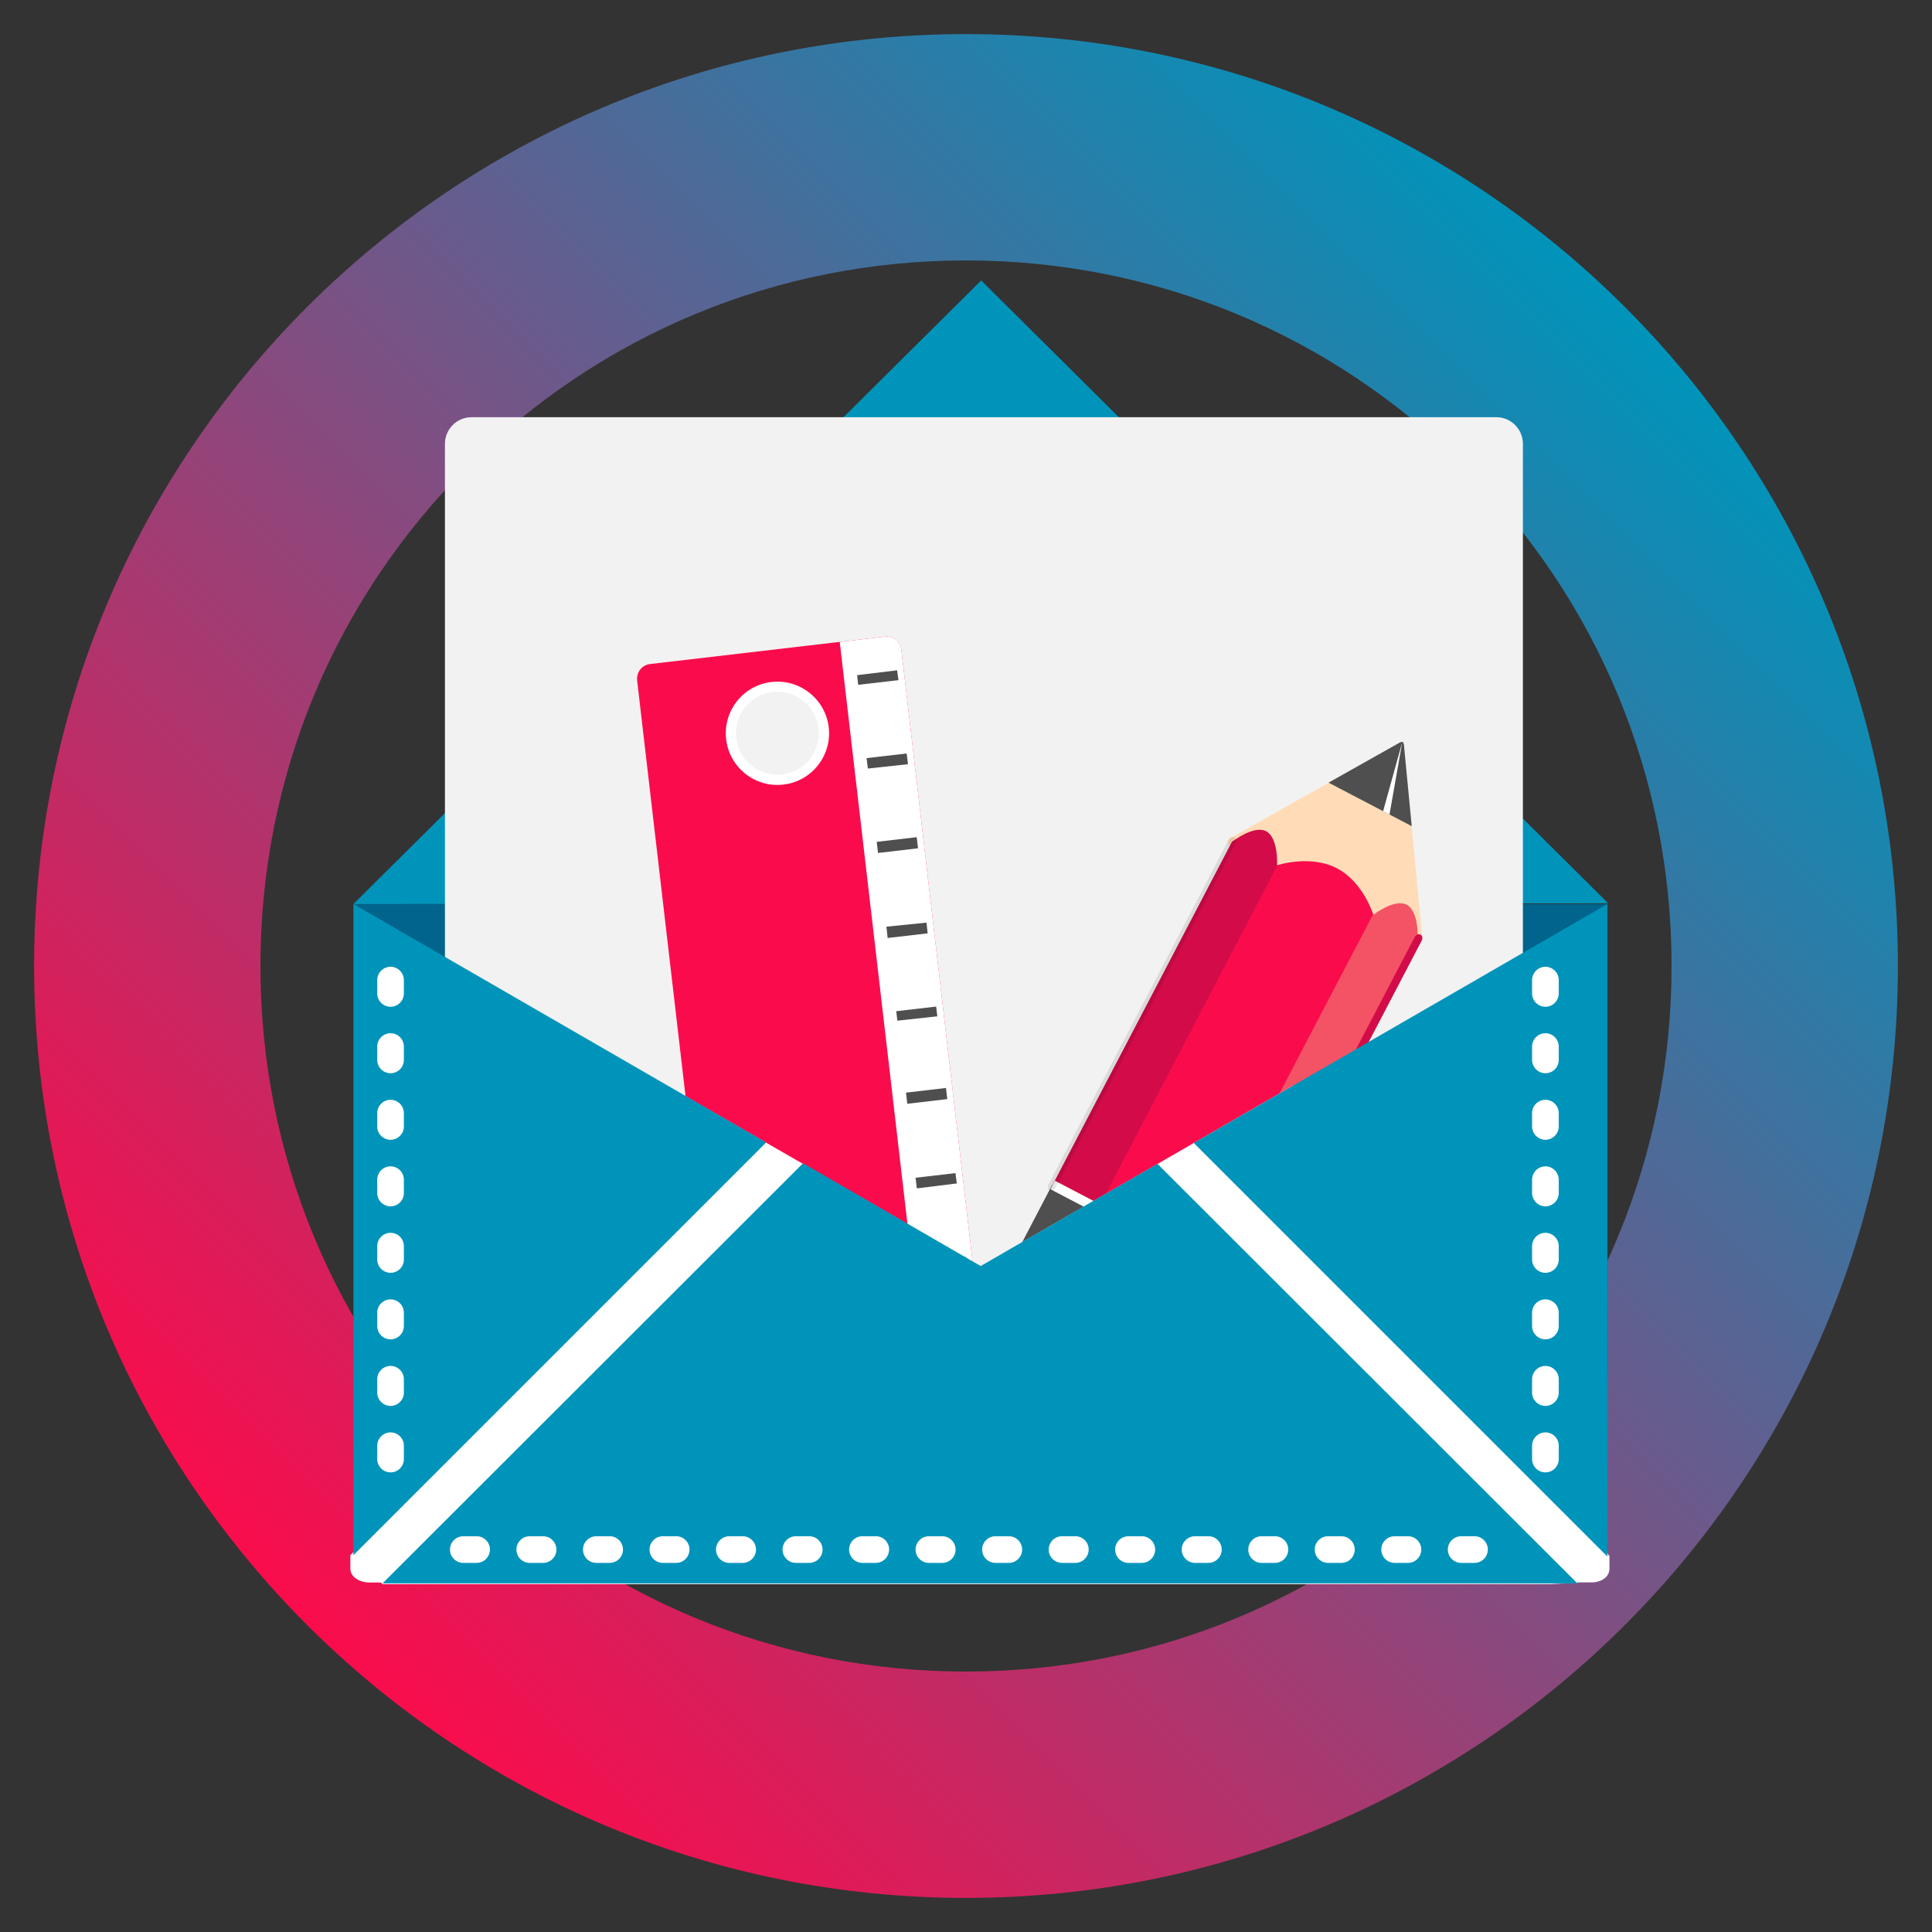 <?xml version="1.0" encoding="utf-8"?>
<!-- Generator: Adobe Illustrator 26.0.0, SVG Export Plug-In . SVG Version: 6.00 Build 0)  -->
<svg version="1.1" id="Layer_1" xmlns="http://www.w3.org/2000/svg" xmlns:xlink="http://www.w3.org/1999/xlink" x="0px" y="0px"
	 viewBox="0 0 200 200" style="enable-background:new 0 0 200 200;" xml:space="preserve">
<rect x="0" y="0" width="200" height="200" fill="#333333" stroke="none"/>
<style type="text/css">
	.st0{fill:url(#SVGID_1_);}
	.st1{fill:#00648C;}
	.st2{fill:#0094BA;}
	.st3{fill:#F2F2F2;}
	.st4{fill:#FFFFFF;}
	.st5{fill:#FFDBB7;}
	.st6{fill:#FA0C4C;}
	.st7{fill:#4F4F4F;}
	.st8{fill:#D30B49;}
	.st9{fill:#F45366;}
	.st10{fill:#546466;}
	.st11{opacity:0.1;fill:#020202;}
	.st12{fill:#2B383A;}
	.st13{fill:#DDDDDD;}
</style>
<linearGradient id="SVGID_1_" gradientUnits="userSpaceOnUse" x1="31.784" y1="168.216" x2="168.216" y2="31.784">
	<stop  offset="0" style="stop-color:#FA0C4C"/>
	<stop  offset="1" style="stop-color:#0094BA"/>
</linearGradient>
<path class="st0" d="M100,26.96c19.51,0,37.85,7.6,51.65,21.39c13.8,13.8,21.39,32.14,21.39,51.65c0,19.51-7.6,37.85-21.39,51.65
	c-13.8,13.8-32.14,21.39-51.65,21.39s-37.85-7.6-51.65-21.39c-13.8-13.8-21.39-32.14-21.39-51.65c0-19.51,7.6-37.85,21.39-51.65
	C62.15,34.56,80.49,26.96,100,26.96 M100,3.53C46.72,3.53,3.53,46.72,3.53,100c0,53.28,43.19,96.47,96.47,96.47
	s96.47-43.19,96.47-96.47C196.47,46.72,153.28,3.53,100,3.53L100,3.53z"/>
<rect x="36.62" y="93.59" class="st1" width="129.79" height="48.96"/>
<polygon class="st2" points="101.57,29.03 166.48,93.51 36.58,93.59 "/>
<path class="st3" d="M154.9,141.13H48.81c-1.52,0-2.75-1.24-2.75-2.75V45.94c0-1.52,1.24-2.75,2.75-2.75H154.9
	c1.52,0,2.75,1.24,2.75,2.75v92.43C157.65,139.89,156.42,141.13,154.9,141.13z"/>
<path class="st4" d="M79.16,118.27l-42.89,42.72v1.4c0,0.92,1.04,1.43,1.95,1.43h1.38l43.45-43.44L79.16,118.27z"/>
<path class="st4" d="M163.29,163.81h1.48c0.92,0,1.84-0.51,1.84-1.43v-1.26l-42.9-42.81l-3.85,2.11L163.29,163.81z"/>
<g>
	<path class="st5" d="M127.15,87.36c0.08,0.23,0.32,0.32,0.55,0.19l0.32-0.18l9.16,4.79l9.16,4.79l0.04,0.37l0.86-0.25l-1.68-17.47
		l-0.44,0.13v0l-1.86-1.03c0.07-0.13,0.1-0.29,0.05-0.42c-0.03-0.1-0.09-0.17-0.17-0.21c-0.11-0.06-0.24-0.05-0.37,0.02l-15.35,8.63
		C127.19,86.83,127.07,87.12,127.15,87.36z"/>
	<path class="st6" d="M102.28,135.48l19.25,10.06l25.28-48.36l-4.62-2.41c-0.05-0.18-1.1-3.48-3.78-4.88
		c-2.68-1.4-5.98-0.4-6.17-0.32l-4.68-2.45L102.28,135.48z"/>
	<path class="st7" d="M146.14,85.52l-0.81-8.46c0,0-0.04-0.21-0.12-0.25c-0.08-0.04-0.29,0.05-0.29,0.05l-7.39,4.16L146.14,85.52z"
		/>
	<path class="st8" d="M127.55,87.13l-25.28,48.34l4.7,2.46l25.28-48.36l-0.05-0.02c0.01-0.14,0.12-2.84-1.13-3.5
		C129.83,85.4,127.68,87.04,127.55,87.13l0.01-0.01L127.55,87.13C127.56,87.13,127.55,87.13,127.55,87.13L127.55,87.13z"/>
	<path class="st9" d="M142.1,94.74l-25.28,48.34l4.7,2.46l25.28-48.36l-0.05-0.02c0.01-0.14,0.12-2.84-1.13-3.5
		c-1.25-0.66-3.39,0.99-3.5,1.07l0.01,0.01l0,0c0,0-0.02,0-0.02,0L142.1,94.74z"/>
	
		<rect x="108.03" y="123.25" transform="matrix(0.463 -0.886 0.886 0.463 -56.989 174.117)" class="st7" width="14.45" height="21.72"/>
	
		<rect x="115.3" y="135.26" transform="matrix(0.463 -0.886 0.886 0.463 -56.452 182.616)" class="st10" width="14.45" height="5.31"/>
	<polygon class="st4" points="143.18,83.97 143.84,84.32 145.16,76.83 	"/>
	<polygon class="st4" points="109.21,122.23 108.74,123.11 128,133.18 128.46,132.3 109.21,122.23 	"/>
	<path class="st8" d="M127.86,132.55c-0.13,0.24-0.07,0.53,0.13,0.63c0.2,0.11,0.47-0.01,0.59-0.25l18.59-35.55
		c0.13-0.24,0.07-0.53-0.13-0.63c-0.2-0.1-0.47,0.01-0.59,0.25L127.86,132.55z"/>
	<path class="st11" d="M127.16,87l-18.63,35.63c-0.13,0.24-0.07,0.53,0.13,0.63c0.2,0.1,0.47-0.01,0.59-0.25l18.65-35.67
		c0.09-0.16,0.1-0.35,0.03-0.5c-0.04-0.07-0.09-0.12-0.15-0.15c-0.13-0.07-0.29-0.05-0.43,0.06l-0.01,0
		C127.27,86.81,127.2,86.9,127.16,87z"/>
	<path class="st12" d="M128.46,132.3c-0.2-0.11-0.47,0.01-0.59,0.25l-6.7,12.81c-0.13,0.24-0.07,0.53,0.13,0.63
		c0.2,0.11,0.47-0.01,0.59-0.25l6.7-12.81C128.72,132.68,128.66,132.4,128.46,132.3z"/>
	<path class="st6" d="M121.93,145.4c-0.03-0.12-0.09-0.21-0.19-0.26l-19.25-10.06c-0.1-0.05-0.21-0.05-0.32,0
		c-0.11,0.05-0.21,0.14-0.27,0.26c-0.61,1.22-0.17,2.54,0.72,3.78c0.91,1.25,2.37,2.47,4.19,3.43l6.36,3.32
		c1.82,0.95,3.66,1.45,5.2,1.48c1.52,0.02,2.85-0.37,3.51-1.57C121.93,145.65,121.96,145.52,121.93,145.4z"/>
	
		<rect x="125.58" y="128.76" transform="matrix(0.463 -0.886 0.886 0.463 -48.968 182.379)" class="st13" width="1" height="5.71"/>
</g>
<g>
	<g>
		<path class="st6" d="M101.99,141.86l-8.68-74.58c-0.1-0.87-0.83-1.48-1.69-1.38L67.3,68.74c-0.87,0.1-1.44,0.87-1.34,1.73
			l8.68,74.58c0.1,0.87,0.85,1.49,1.72,1.39l24.32-2.83C101.54,143.5,102.09,142.73,101.99,141.86z M85.25,75.25
			c0.31,2.64-1.59,5.04-4.23,5.34c-2.64,0.31-5.04-1.59-5.34-4.23c-0.31-2.64,1.59-5.04,4.23-5.35
			C82.55,70.71,84.94,72.6,85.25,75.25z"/>
	</g>
	<path class="st4" d="M100.64,143.61l-4.67,0.54l-9.04-77.7l4.7-0.55c0.87-0.1,1.58,0.51,1.68,1.38l8.68,74.58
		C102.09,142.73,101.5,143.51,100.64,143.61z"/>
	<path class="st4" d="M79.86,70.6c-2.93,0.34-5.03,2.99-4.69,5.93c0.34,2.93,2.99,5.03,5.93,4.69c2.93-0.34,5.03-3,4.69-5.93
		C85.44,72.36,82.79,70.26,79.86,70.6z M84.74,75.41c0.27,2.36-1.41,4.48-3.77,4.76c-2.36,0.27-4.48-1.41-4.76-3.77
		c-0.27-2.36,1.41-4.48,3.77-4.76C82.33,71.37,84.46,73.06,84.74,75.41z"/>
	<g>
		<polygon class="st7" points="88.73,69.89 92.87,69.39 93.01,70.41 88.84,70.89 		"/>
		<polygon class="st7" points="89.84,79.56 89.71,78.48 93.86,78 93.99,79.11 		"/>
		
			<rect x="90.8" y="86.97" transform="matrix(0.993 -0.116 0.116 0.993 -9.495 11.319)" class="st7" width="4.17" height="1.16"/>
		<polygon class="st7" points="91.89,97.1 91.76,95.93 95.91,95.51 96.03,96.62 		"/>
		<polygon class="st7" points="97.03,105.21 92.89,105.66 92.78,104.68 96.91,104.2 		"/>
		
			<rect x="93.82" y="112.94" transform="matrix(0.993 -0.116 0.116 0.993 -12.477 11.844)" class="st7" width="4.17" height="1.16"/>
		<polygon class="st7" points="99.05,122.51 94.91,123.02 94.78,121.92 98.91,121.44 		"/>
		
			<rect x="95.85" y="130.41" transform="matrix(0.993 -0.116 0.116 0.993 -14.484 12.198)" class="st7" width="4.17" height="1.16"/>
		
			<rect x="96.85" y="139.15" transform="matrix(0.993 -0.116 0.116 0.993 -15.471 12.369)" class="st7" width="4.17" height="0.93"/>
	</g>
</g>
<polygon class="st4" points="68.51,112.07 99.44,129.88 101.52,131.07 133.83,112.4 166.62,161.13 163.29,163.85 160.46,163.99 
	39.6,163.99 36.59,160.99 "/>
<polygon class="st2" points="36.59,93.59 36.59,160.99 79.31,118.27 "/>
<polygon class="st2" points="166.39,93.59 123.58,118.32 166.39,161.13 "/>
<polygon class="st2" points="119.82,120.48 101.52,131.06 83.13,120.42 39.6,163.91 163.29,163.91 "/>
<g>
	<path class="st4" d="M159.98,152.42c-0.76,0-1.38-0.62-1.38-1.38v-1.38c0-0.76,0.62-1.38,1.38-1.38s1.38,0.62,1.38,1.38v1.38
		C161.36,151.81,160.74,152.42,159.98,152.42z M159.98,145.54c-0.76,0-1.38-0.62-1.38-1.38v-1.38c0-0.76,0.62-1.38,1.38-1.38
		s1.38,0.62,1.38,1.38v1.38C161.36,144.92,160.74,145.54,159.98,145.54z M159.98,138.65c-0.76,0-1.38-0.62-1.38-1.38v-1.38
		c0-0.76,0.62-1.38,1.38-1.38s1.38,0.62,1.38,1.38v1.38C161.36,138.03,160.74,138.65,159.98,138.65z M159.98,131.76
		c-0.76,0-1.38-0.62-1.38-1.38v-1.38c0-0.76,0.62-1.38,1.38-1.38s1.38,0.62,1.38,1.38v1.38
		C161.36,131.15,160.74,131.76,159.98,131.76z M159.98,124.88c-0.76,0-1.38-0.62-1.38-1.38v-1.38c0-0.76,0.62-1.38,1.38-1.38
		s1.38,0.62,1.38,1.38v1.38C161.36,124.26,160.74,124.88,159.98,124.88z M159.98,117.99c-0.76,0-1.38-0.62-1.38-1.38v-1.38
		c0-0.76,0.62-1.38,1.38-1.38s1.38,0.62,1.38,1.38v1.38C161.36,117.37,160.74,117.99,159.98,117.99z M159.98,111.1
		c-0.76,0-1.38-0.62-1.38-1.38v-1.38c0-0.76,0.62-1.38,1.38-1.38s1.38,0.62,1.38,1.38v1.38C161.36,110.49,160.74,111.1,159.98,111.1
		z M159.98,104.22c-0.76,0-1.38-0.62-1.38-1.38v-1.38c0-0.76,0.62-1.38,1.38-1.38s1.38,0.62,1.38,1.38v1.38
		C161.36,103.6,160.74,104.22,159.98,104.22z"/>
</g>
<path class="st4" d="M40.43,152.42c-0.76,0-1.38-0.62-1.38-1.38v-1.38c0-0.76,0.62-1.38,1.38-1.38c0.76,0,1.38,0.62,1.38,1.38v1.38
	C41.81,151.81,41.19,152.42,40.43,152.42z M40.43,145.54c-0.76,0-1.38-0.62-1.38-1.38v-1.38c0-0.76,0.62-1.38,1.38-1.38
	c0.76,0,1.38,0.62,1.38,1.38v1.38C41.81,144.92,41.19,145.54,40.43,145.54z M40.43,138.65c-0.76,0-1.38-0.62-1.38-1.38v-1.38
	c0-0.76,0.62-1.38,1.38-1.38c0.76,0,1.38,0.62,1.38,1.38v1.38C41.81,138.03,41.19,138.65,40.43,138.65z M40.43,131.76
	c-0.76,0-1.38-0.62-1.38-1.38v-1.38c0-0.76,0.62-1.38,1.38-1.38c0.76,0,1.38,0.62,1.38,1.38v1.38
	C41.81,131.15,41.19,131.76,40.43,131.76z M40.43,124.88c-0.76,0-1.38-0.62-1.38-1.38v-1.38c0-0.76,0.62-1.38,1.38-1.38
	c0.76,0,1.38,0.62,1.38,1.38v1.38C41.81,124.26,41.19,124.88,40.43,124.88z M40.43,117.99c-0.76,0-1.38-0.62-1.38-1.38v-1.38
	c0-0.76,0.62-1.38,1.38-1.38c0.76,0,1.38,0.62,1.38,1.38v1.38C41.81,117.37,41.19,117.99,40.43,117.99z M40.43,111.1
	c-0.76,0-1.38-0.62-1.38-1.38v-1.38c0-0.76,0.62-1.38,1.38-1.38c0.76,0,1.38,0.62,1.38,1.38v1.38
	C41.81,110.49,41.19,111.1,40.43,111.1z M40.43,104.22c-0.76,0-1.38-0.62-1.38-1.38v-1.38c0-0.76,0.62-1.38,1.38-1.38
	c0.76,0,1.38,0.62,1.38,1.38v1.38C41.81,103.6,41.19,104.22,40.43,104.22z"/>
<g>
	<path class="st4" d="M152.64,161.79h-1.38c-0.76,0-1.38-0.62-1.38-1.38c0-0.76,0.62-1.38,1.38-1.38h1.38
		c0.76,0,1.38,0.62,1.38,1.38C154.01,161.17,153.4,161.79,152.64,161.79z M145.75,161.79h-1.38c-0.76,0-1.38-0.62-1.38-1.38
		c0-0.76,0.62-1.38,1.38-1.38h1.38c0.76,0,1.38,0.62,1.38,1.38C147.13,161.17,146.51,161.79,145.75,161.79z M138.86,161.79h-1.38
		c-0.76,0-1.38-0.62-1.38-1.38c0-0.76,0.62-1.38,1.38-1.38h1.38c0.76,0,1.38,0.62,1.38,1.38
		C140.24,161.17,139.62,161.79,138.86,161.79z M131.98,161.79h-1.38c-0.76,0-1.38-0.62-1.38-1.38c0-0.76,0.62-1.38,1.38-1.38h1.38
		c0.76,0,1.38,0.62,1.38,1.38C133.35,161.17,132.74,161.79,131.98,161.79z M125.09,161.79h-1.38c-0.76,0-1.38-0.62-1.38-1.38
		c0-0.76,0.62-1.38,1.38-1.38h1.38c0.76,0,1.38,0.62,1.38,1.38C126.47,161.17,125.85,161.79,125.09,161.79z M118.2,161.79h-1.38
		c-0.76,0-1.38-0.62-1.38-1.38c0-0.76,0.62-1.38,1.38-1.38h1.38c0.76,0,1.38,0.62,1.38,1.38
		C119.58,161.17,118.96,161.79,118.2,161.79z M111.32,161.79h-1.38c-0.76,0-1.38-0.62-1.38-1.38c0-0.76,0.62-1.38,1.38-1.38h1.38
		c0.76,0,1.38,0.62,1.38,1.38C112.69,161.17,112.08,161.79,111.32,161.79z M104.43,161.79h-1.38c-0.76,0-1.38-0.62-1.38-1.38
		c0-0.76,0.62-1.38,1.38-1.38h1.38c0.76,0,1.38,0.62,1.38,1.38C105.81,161.17,105.19,161.79,104.43,161.79z M97.54,161.79h-1.38
		c-0.76,0-1.38-0.62-1.38-1.38c0-0.76,0.62-1.38,1.38-1.38h1.38c0.76,0,1.38,0.62,1.38,1.38C98.92,161.17,98.3,161.79,97.54,161.79z
		 M90.66,161.79h-1.38c-0.76,0-1.38-0.62-1.38-1.38c0-0.76,0.62-1.38,1.38-1.38h1.38c0.76,0,1.38,0.62,1.38,1.38
		C92.03,161.17,91.42,161.79,90.66,161.79z M83.77,161.79h-1.38c-0.76,0-1.38-0.62-1.38-1.38c0-0.76,0.62-1.38,1.38-1.38h1.38
		c0.76,0,1.38,0.62,1.38,1.38C85.15,161.17,84.53,161.79,83.77,161.79z M76.88,161.79h-1.38c-0.76,0-1.38-0.62-1.38-1.38
		c0-0.76,0.62-1.38,1.38-1.38h1.38c0.76,0,1.38,0.62,1.38,1.38C78.26,161.17,77.64,161.79,76.88,161.79z M70,161.79h-1.38
		c-0.76,0-1.38-0.62-1.38-1.38c0-0.76,0.62-1.38,1.38-1.38H70c0.76,0,1.38,0.62,1.38,1.38C71.37,161.17,70.76,161.79,70,161.79z
		 M63.11,161.79h-1.38c-0.76,0-1.38-0.62-1.38-1.38c0-0.76,0.62-1.38,1.38-1.38h1.38c0.76,0,1.38,0.62,1.38,1.38
		C64.49,161.17,63.87,161.79,63.11,161.79z M56.22,161.79h-1.38c-0.76,0-1.38-0.62-1.38-1.38c0-0.76,0.62-1.38,1.38-1.38h1.38
		c0.76,0,1.38,0.62,1.38,1.38C57.6,161.17,56.98,161.79,56.22,161.79z M49.34,161.79h-1.38c-0.76,0-1.38-0.62-1.38-1.38
		c0-0.76,0.62-1.38,1.38-1.38h1.38c0.76,0,1.38,0.62,1.38,1.38C50.71,161.17,50.1,161.79,49.34,161.79z"/>
</g>
</svg>
